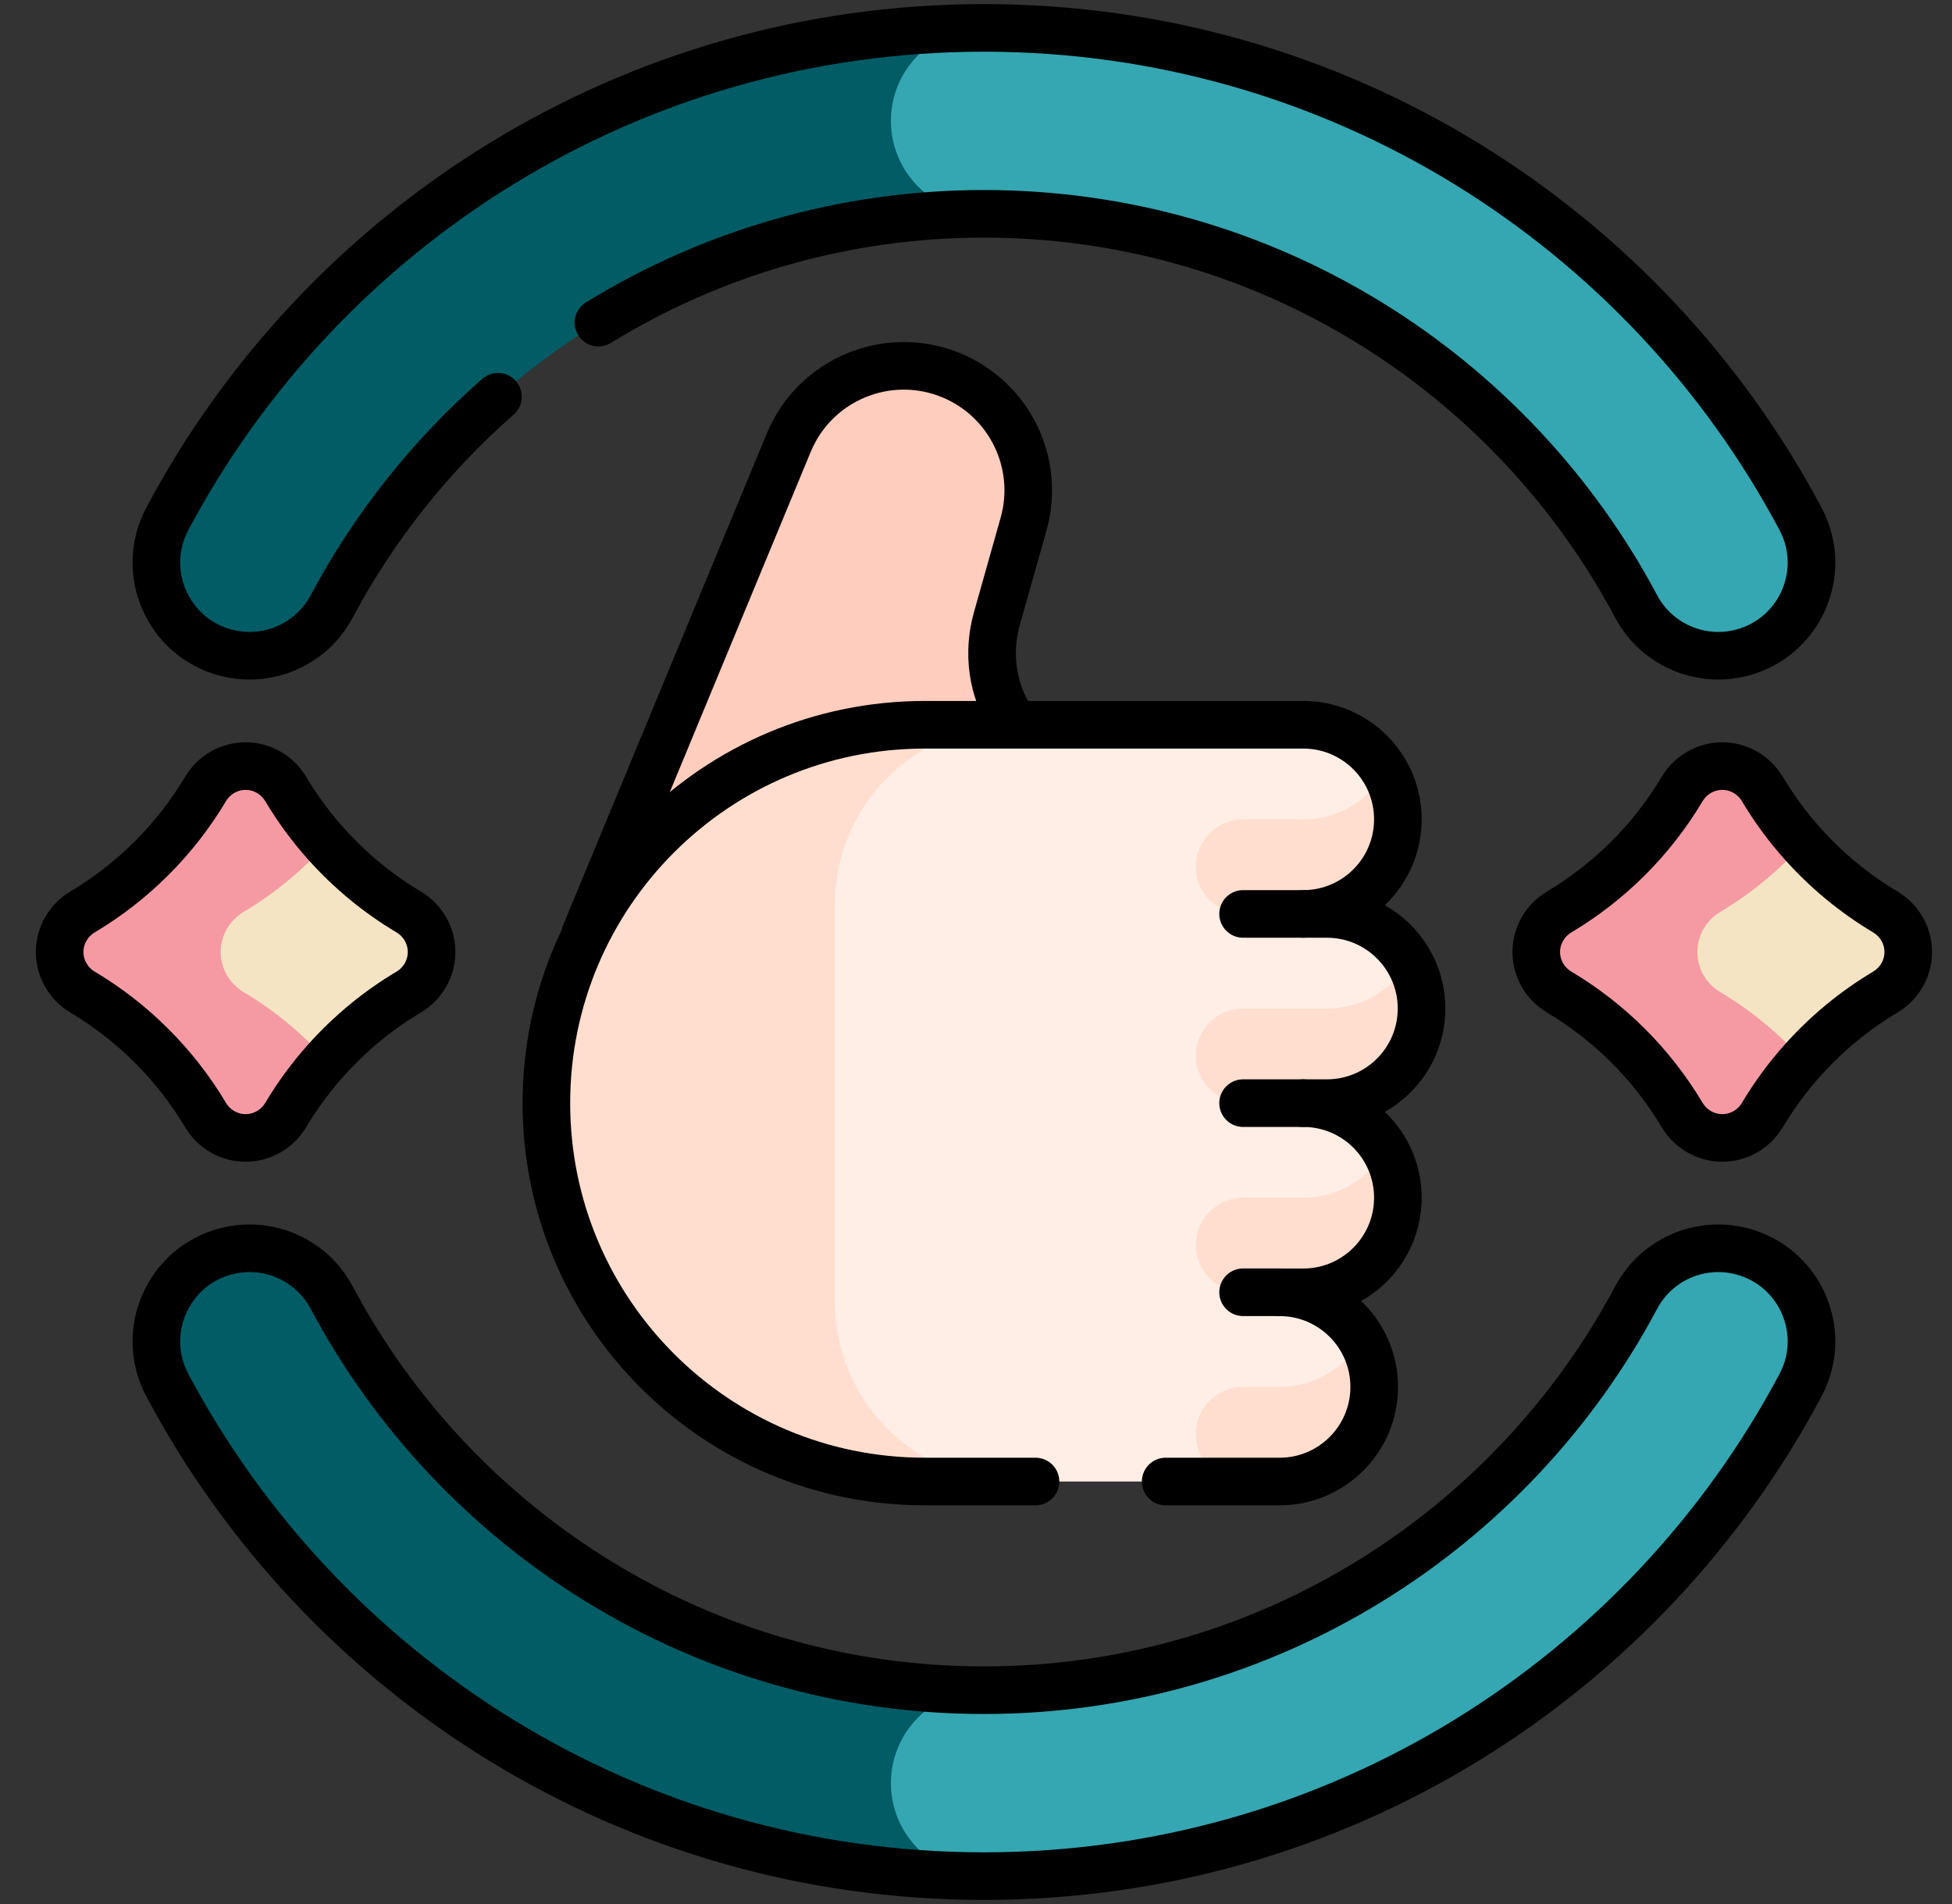 <svg width="41" height="40" viewBox="0 0 41 40" fill="none" xmlns="http://www.w3.org/2000/svg">
<rect x="0" y="0" width="41" height="40" fill="#333333" stroke="none"/>
<g id="Layer_1" clip-path="url(#clip0_5_394)">
<g id="Group">
<path id="Vector" d="M25.479 28.143C24.93 28.143 24.442 28.901 24.442 29.45L24.628 30.487C24.628 31.036 25.561 31.123 26.11 31.123H26.877C27.974 31.123 28.864 30.234 28.864 29.136C28.864 28.774 28.767 28.435 28.598 28.143H25.479Z" fill="#FFDECF"/>
<path id="Vector_2" d="M25.532 24.168C24.983 24.168 24.628 24.593 24.628 25.141L24.442 26.817C24.442 27.366 25.562 27.149 26.11 27.149H27.374C28.471 27.149 29.361 26.259 29.361 25.162C29.361 24.799 29.264 24.46 29.095 24.168H25.532Z" fill="#FFDECF"/>
<path id="Vector_3" d="M25.745 20.46C25.196 20.46 24.628 21.268 24.628 21.817V22.907C24.628 23.456 25.561 23.174 26.11 23.174H27.87C28.968 23.174 29.858 22.285 29.858 21.187C29.858 20.825 29.76 20.486 29.591 20.193L25.745 20.46Z" fill="#FFDECF"/>
<path id="Vector_4" d="M26.11 16.471C25.561 16.471 24.734 16.773 24.734 17.322L24.628 18.891C24.628 19.44 25.561 19.2 26.11 19.2H27.373C28.471 19.2 29.361 18.31 29.361 17.212C29.361 16.85 29.264 16.511 29.094 16.219L26.11 16.471Z" fill="#FFDECF"/>
<path id="Vector_5" d="M21.422 20.132C21.471 20.032 21.517 19.93 21.56 19.826C22.247 18.166 22.073 16.392 21.244 15.113C20.838 14.489 20.736 13.716 20.938 12.999L21.499 11.01C21.859 9.735 21.207 8.392 19.983 7.885C18.649 7.333 17.12 7.966 16.567 9.3L13.577 16.52L12.081 20.132H13.378H21.422Z" fill="#FFCDBE"/>
<path id="Vector_6" d="M21.311 15.226H19.425C15.035 15.226 11.476 18.785 11.476 23.175C11.476 27.565 15.035 31.124 19.425 31.124H21.311V15.226Z" fill="#FFDECF"/>
<path id="Vector_7" d="M25.117 30.13C25.117 29.581 25.561 29.136 26.11 29.136H26.877C27.612 29.136 28.254 28.736 28.598 28.142C28.254 27.549 27.612 27.149 26.877 27.149H26.11C25.561 27.149 25.117 26.704 25.117 26.155C25.117 25.606 25.561 25.162 26.11 25.162H27.374C28.109 25.162 28.751 24.762 29.094 24.168C28.751 23.574 28.109 23.174 27.374 23.174H26.11C25.561 23.174 25.117 22.73 25.117 22.181C25.117 21.632 25.561 21.187 26.11 21.187H27.87C28.606 21.187 29.247 20.787 29.591 20.194C29.247 19.6 28.606 19.2 27.87 19.2H27.374H26.11C25.561 19.2 25.117 18.755 25.117 18.206C25.117 17.658 25.561 17.213 26.11 17.213H27.374C28.109 17.213 28.751 16.813 29.094 16.219C28.751 15.625 28.109 15.226 27.374 15.226H21.311C19.227 15.226 17.538 16.915 17.538 18.998V27.351C17.538 29.435 19.227 31.124 21.311 31.124H26.11C25.561 31.123 25.117 30.678 25.117 30.13Z" fill="#FFEEE5"/>
<path id="Vector_8" d="M37.866 17.729C37.548 17.375 37.264 16.989 37.018 16.577C36.84 16.279 36.522 16.094 36.175 16.094C35.828 16.094 35.509 16.279 35.331 16.577C34.699 17.638 33.812 18.524 32.752 19.157C32.453 19.334 32.268 19.653 32.268 20C32.268 20.347 32.453 20.666 32.752 20.843C33.812 21.476 34.699 22.362 35.331 23.423C35.509 23.721 35.828 23.906 36.175 23.906C36.522 23.906 36.84 23.721 37.018 23.423C37.264 23.011 37.548 22.625 37.866 22.271V17.729Z" fill="#F59AA3"/>
<g id="Group_2">
<path id="Vector_9" d="M39.597 19.157C38.949 18.77 38.366 18.288 37.866 17.73C37.366 18.288 36.783 18.77 36.134 19.157C35.836 19.335 35.651 19.653 35.651 20C35.651 20.347 35.836 20.666 36.134 20.843C36.783 21.23 37.366 21.712 37.866 22.271L37.866 22.271C38.366 21.712 38.949 21.23 39.597 20.843C39.896 20.666 40.081 20.347 40.081 20C40.081 19.653 39.895 19.335 39.597 19.157Z" fill="#F5E4C3"/>
</g>
<path id="Vector_10" d="M6.85 17.729C6.532 17.375 6.248 16.989 6.002 16.577C5.824 16.279 5.506 16.094 5.159 16.094C4.812 16.094 4.493 16.279 4.316 16.577C3.683 17.638 2.796 18.524 1.736 19.157C1.438 19.334 1.253 19.653 1.253 20C1.253 20.347 1.438 20.666 1.736 20.843C2.796 21.476 3.683 22.362 4.316 23.423C4.493 23.721 4.812 23.906 5.159 23.906C5.506 23.906 5.824 23.721 6.002 23.423C6.248 23.011 6.532 22.625 6.85 22.271V17.729Z" fill="#F59AA3"/>
<g id="Group_3">
<path id="Vector_11" d="M8.582 19.157C7.933 18.77 7.35 18.288 6.85 17.73C6.35 18.288 5.767 18.77 5.118 19.157C4.82 19.335 4.635 19.653 4.635 20C4.635 20.347 4.821 20.666 5.118 20.843C5.767 21.23 6.35 21.712 6.85 22.271L6.85 22.271C7.35 21.712 7.933 21.23 8.582 20.843C8.88 20.666 9.065 20.347 9.065 20C9.065 19.653 8.88 19.335 8.582 19.157Z" fill="#F5E4C3"/>
</g>
<g id="Group_4">
<path id="Vector_12" d="M20.667 0.586C13.233 0.586 6.776 4.765 3.514 10.901C2.924 12.012 3.52 13.384 4.735 13.709C5.613 13.944 6.539 13.544 6.966 12.742C9.574 7.838 14.736 4.492 20.667 4.492V0.586Z" fill="#015C65"/>
<path id="Vector_13" d="M34.367 12.742C34.794 13.544 35.72 13.944 36.598 13.709C37.813 13.384 38.41 12.012 37.819 10.901C34.558 4.765 28.101 0.586 20.667 0.586C19.588 0.586 18.713 1.46 18.713 2.539C18.713 3.618 19.588 4.492 20.667 4.492C26.597 4.492 31.759 7.838 34.367 12.742Z" fill="#34A7B2"/>
</g>
<g id="Group_5">
<path id="Vector_14" d="M20.667 39.414C13.233 39.414 6.776 35.235 3.514 29.099C2.924 27.988 3.52 26.616 4.735 26.291C5.613 26.055 6.539 26.456 6.966 27.258C9.574 32.161 14.736 35.508 20.667 35.508V39.414Z" fill="#015C65"/>
<path id="Vector_15" d="M34.367 27.258C34.794 26.456 35.72 26.055 36.598 26.291C37.813 26.616 38.41 27.988 37.819 29.099C34.558 35.235 28.101 39.414 20.667 39.414C19.588 39.414 18.713 38.539 18.713 37.461C18.713 36.382 19.588 35.508 20.667 35.508C26.597 35.508 31.759 32.161 34.367 27.258Z" fill="#34A7B2"/>
</g>
<g id="Group_6">
<path id="Vector_16" d="M39.597 19.157C38.949 18.77 38.366 18.288 37.866 17.729C37.548 17.375 37.263 16.989 37.018 16.577C36.84 16.279 36.522 16.094 36.175 16.094C35.828 16.094 35.509 16.279 35.331 16.577C34.699 17.638 33.812 18.524 32.752 19.157C32.453 19.334 32.268 19.653 32.268 20C32.268 20.347 32.453 20.666 32.752 20.843C33.812 21.476 34.699 22.362 35.331 23.423C35.509 23.721 35.828 23.906 36.175 23.906C36.522 23.906 36.84 23.721 37.018 23.423C37.264 23.011 37.548 22.625 37.866 22.271C38.366 21.712 38.949 21.23 39.597 20.843C39.895 20.666 40.081 20.347 40.081 20C40.081 19.653 39.895 19.334 39.597 19.157Z" stroke="black" stroke-miterlimit="10" stroke-linecap="round" stroke-linejoin="round"/>
<path id="Vector_17" d="M8.582 19.157C7.933 18.77 7.35 18.288 6.85 17.729C6.532 17.375 6.248 16.989 6.002 16.577C5.824 16.279 5.506 16.094 5.159 16.094C4.812 16.094 4.493 16.279 4.316 16.577C3.683 17.638 2.796 18.524 1.736 19.157C1.438 19.334 1.253 19.653 1.253 20C1.253 20.347 1.438 20.666 1.736 20.843C2.796 21.476 3.683 22.362 4.316 23.423C4.493 23.721 4.812 23.906 5.159 23.906C5.506 23.906 5.824 23.721 6.002 23.423C6.248 23.011 6.532 22.625 6.85 22.271C7.35 21.712 7.933 21.23 8.582 20.843C8.88 20.666 9.065 20.347 9.065 20C9.065 19.653 8.88 19.334 8.582 19.157Z" stroke="black" stroke-miterlimit="10" stroke-linecap="round" stroke-linejoin="round"/>
<path id="Vector_18" d="M12.57 6.778C14.928 5.329 17.702 4.492 20.667 4.492C26.597 4.492 31.759 7.838 34.367 12.742C34.794 13.544 35.72 13.944 36.598 13.709C37.813 13.384 38.41 12.012 37.819 10.901C34.558 4.765 28.101 0.586 20.667 0.586C13.233 0.586 6.776 4.765 3.514 10.901C2.924 12.012 3.52 13.384 4.735 13.709C5.613 13.944 6.539 13.544 6.966 12.742C7.856 11.068 9.045 9.575 10.459 8.335" stroke="black" stroke-miterlimit="10" stroke-linecap="round" stroke-linejoin="round"/>
<path id="Vector_19" d="M36.598 26.291C35.72 26.055 34.794 26.456 34.367 27.258C31.759 32.161 26.597 35.508 20.667 35.508C14.736 35.508 9.574 32.161 6.966 27.258C6.539 26.456 5.614 26.055 4.735 26.291C3.52 26.616 2.924 27.988 3.514 29.099C6.776 35.235 13.233 39.414 20.667 39.414C28.101 39.414 34.558 35.235 37.819 29.099C38.41 27.988 37.813 26.616 36.598 26.291Z" stroke="black" stroke-miterlimit="10" stroke-linecap="round" stroke-linejoin="round"/>
<path id="Vector_20" d="M24.484 31.124H26.877C27.974 31.124 28.864 30.234 28.864 29.136C28.864 28.039 27.974 27.149 26.877 27.149H27.374C28.471 27.149 29.361 26.259 29.361 25.162C29.361 24.064 28.471 23.175 27.374 23.175H27.87C28.968 23.175 29.858 22.285 29.858 21.187C29.858 20.09 28.968 19.2 27.87 19.2H27.374C28.471 19.2 29.361 18.31 29.361 17.213C29.361 16.115 28.471 15.226 27.374 15.226H19.425C15.035 15.226 11.476 18.785 11.476 23.175C11.476 27.565 15.035 31.124 19.425 31.124H21.75" stroke="black" stroke-miterlimit="10" stroke-linecap="round" stroke-linejoin="round"/>
<path id="Vector_21" d="M21.244 15.113C20.838 14.489 20.736 13.716 20.938 12.999L21.499 11.01C21.859 9.735 21.207 8.392 19.983 7.885C18.649 7.333 17.12 7.966 16.567 9.3L12.294 19.618" stroke="black" stroke-miterlimit="10" stroke-linecap="round" stroke-linejoin="round"/>
<path id="Vector_22" d="M27.374 19.2H26.11" stroke="black" stroke-miterlimit="10" stroke-linecap="round" stroke-linejoin="round"/>
<path id="Vector_23" d="M27.374 23.175H26.11" stroke="black" stroke-miterlimit="10" stroke-linecap="round" stroke-linejoin="round"/>
<path id="Vector_24" d="M26.877 27.148H26.11" stroke="black" stroke-miterlimit="10" stroke-linecap="round" stroke-linejoin="round"/>
</g>
</g>
</g>
<defs>
<clipPath id="clip0_5_394">
<rect width="40" height="40" fill="white" transform="translate(0.667)"/>
</clipPath>
</defs>
</svg>
